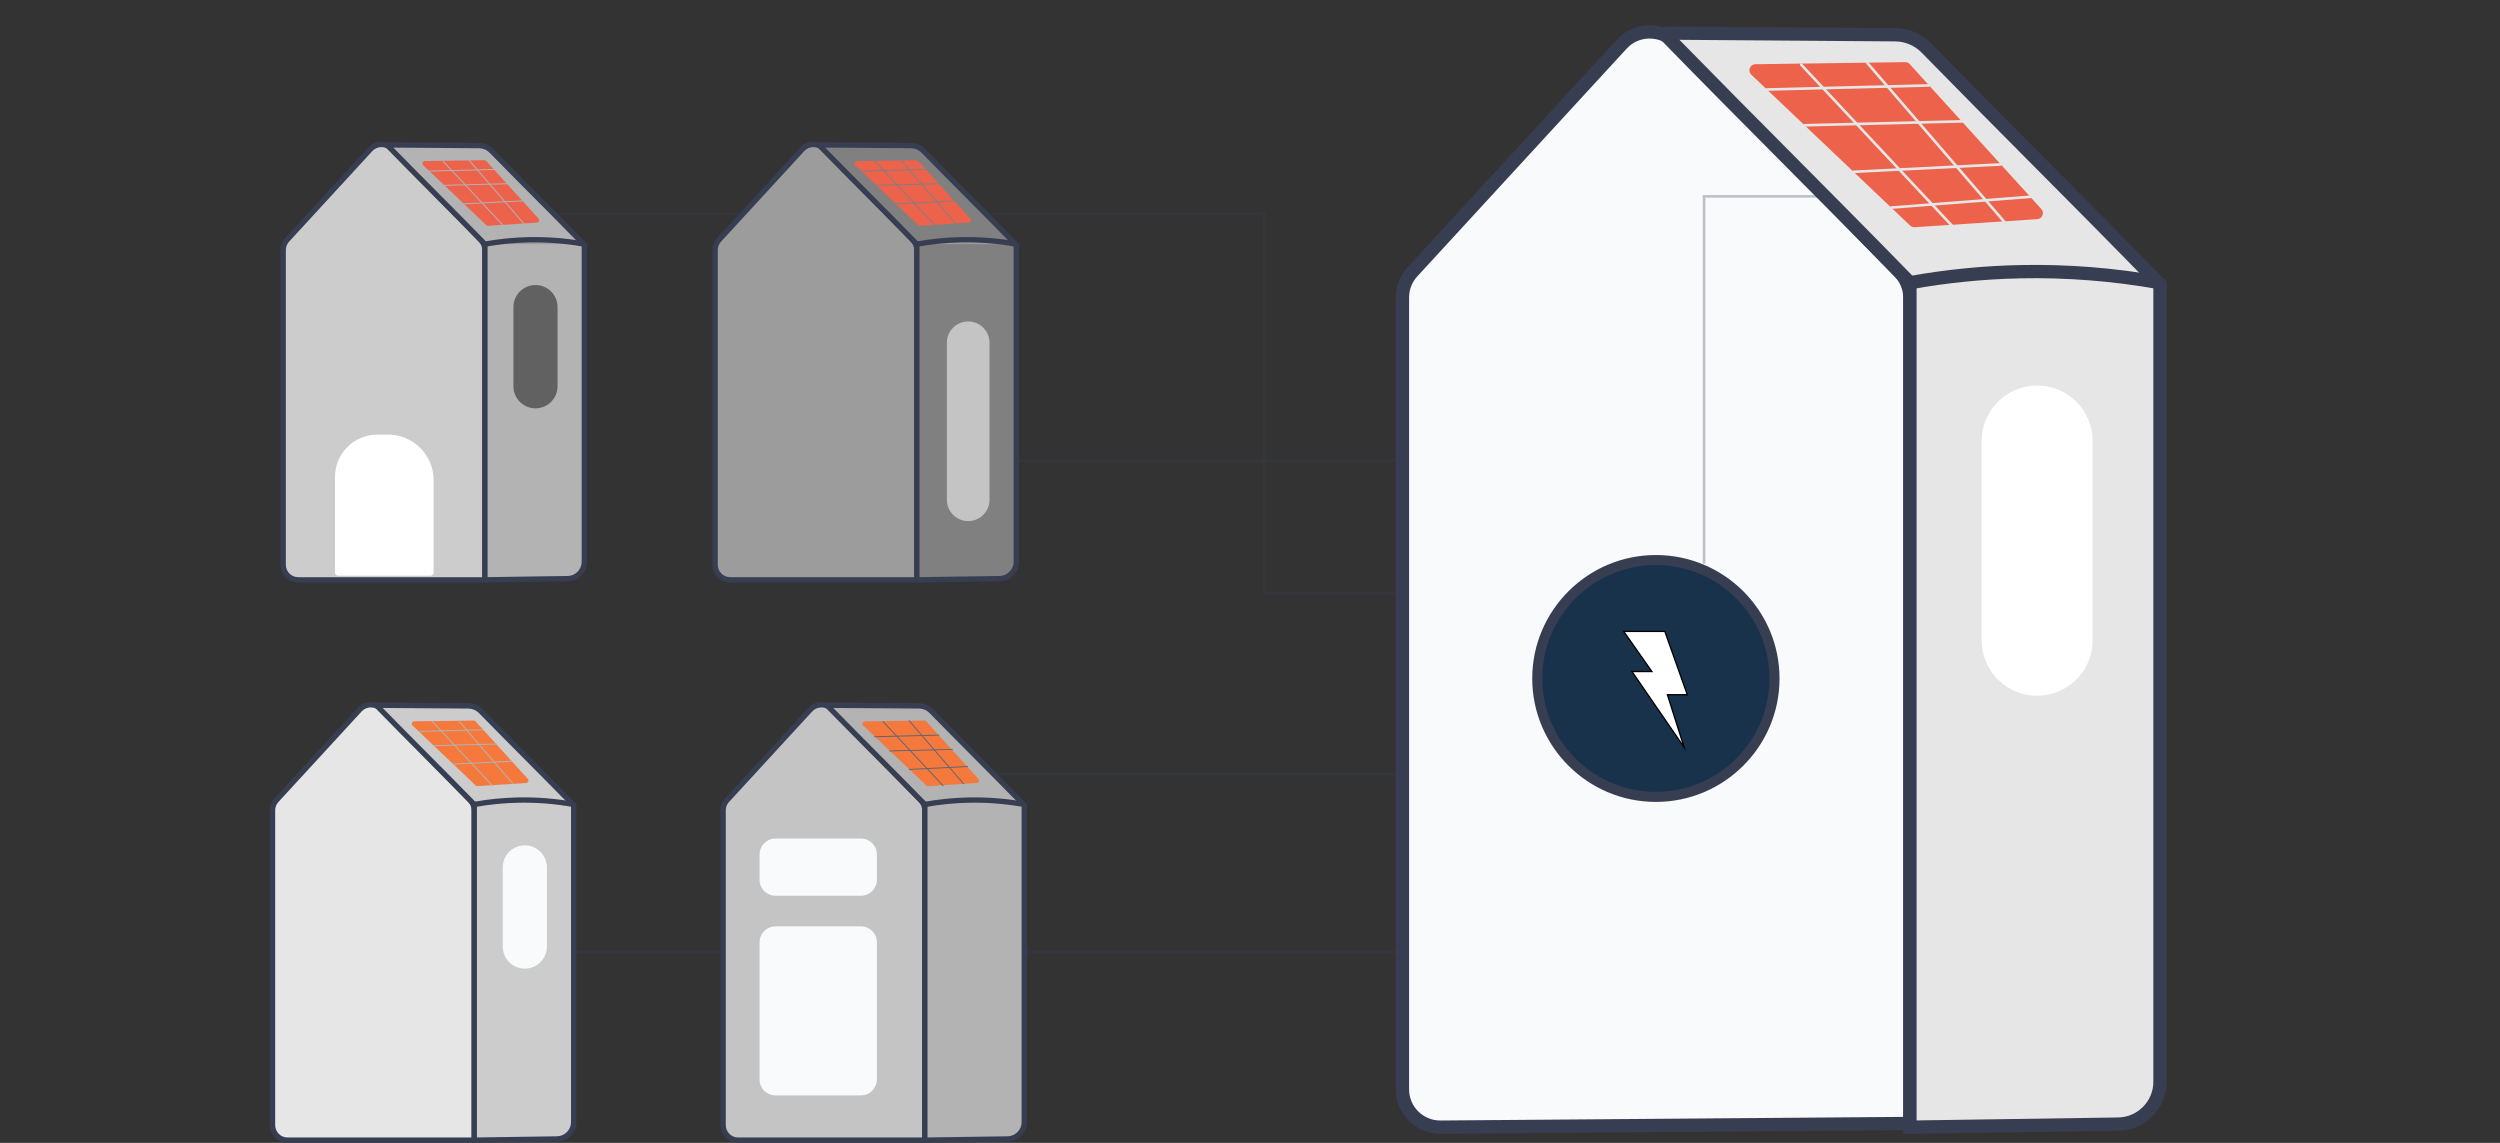 <svg width="315" height="144" viewBox="0 0 315 144" fill="none" xmlns="http://www.w3.org/2000/svg">
<rect x="0" y="0" width="315" height="144" fill="#333333" stroke="none"/>
<g clip-path="url(#clip0_1789_2566)">
<path opacity="0.3" d="M176.704 119.783H72.282V120.118H176.704V119.783Z" fill="#383E51"/>
<path opacity="0.3" d="M198.297 97.349H125.184V97.684H198.297V97.349Z" fill="#383E51"/>
<path opacity="0.3" d="M198.299 74.881H159.131V27.088H66.394V26.752H159.467V74.546H198.299V74.881Z" fill="#383E51"/>
<path d="M34.336 102.098V141.768C34.336 142.813 35.184 143.66 36.231 143.66H59.757V102.13C59.757 101.637 59.564 101.164 59.221 100.812C55.507 96.998 51.792 93.185 48.078 89.373C47.319 88.594 46.06 88.612 45.323 89.413L34.835 100.82C34.514 101.169 34.336 101.625 34.336 102.1V102.098Z" fill="#E6E6E6"/>
<path d="M60.093 143.995H36.231C35.001 143.995 34 142.995 34 141.768V102.098C34 101.54 34.208 101.005 34.588 100.592L45.074 89.185C45.494 88.729 46.066 88.473 46.685 88.464C47.298 88.456 47.885 88.694 48.316 89.138L59.46 100.577C59.866 100.995 60.091 101.546 60.091 102.13V143.995H60.093ZM46.719 89.135C46.719 89.135 46.704 89.135 46.695 89.135C46.262 89.142 45.862 89.32 45.57 89.638L35.082 101.047C34.816 101.335 34.672 101.707 34.672 102.098V141.768C34.672 142.627 35.371 143.324 36.231 143.324H59.421V102.13C59.421 101.722 59.265 101.337 58.979 101.045L47.836 89.606C47.539 89.301 47.144 89.135 46.719 89.135Z" fill="#383E51"/>
<path d="M176.704 37.473V137.265C176.704 139.893 178.837 142.023 181.469 142.023L240.65 141.56V37.554C240.65 36.314 240.166 35.124 239.301 34.237C229.956 24.645 220.612 15.052 211.268 5.462C209.358 3.501 206.192 3.548 204.341 5.562L177.961 34.258C177.154 35.136 176.706 36.284 176.706 37.477L176.704 37.473Z" fill="#F9FAFB"/>
<path d="M181.476 142.861C178.379 142.861 175.864 140.351 175.864 137.265V37.473C175.864 36.068 176.388 34.725 177.341 33.688L203.721 4.994C204.774 3.849 206.212 3.205 207.769 3.183C207.798 3.183 207.826 3.183 207.853 3.183C209.378 3.183 210.803 3.783 211.869 4.878L239.902 33.653C240.925 34.705 241.49 36.09 241.49 37.555V142.392L181.476 142.861ZM207.853 4.858C207.833 4.858 207.814 4.858 207.794 4.858C206.702 4.873 205.696 5.324 204.959 6.128L178.579 34.824C177.912 35.548 177.546 36.49 177.546 37.475V137.265C177.546 139.427 179.308 141.184 181.471 141.184L239.811 140.728V37.554C239.811 36.527 239.417 35.556 238.699 34.82L210.667 6.045C209.919 5.279 208.923 4.858 207.855 4.858H207.853Z" fill="#383E51"/>
<path d="M72.283 141.389V101.454C68.138 97.2 64.659 93.775 60.581 89.603C60.171 89.184 59.611 88.946 59.025 88.942C55.227 88.914 51.429 88.887 47.633 88.858C47.553 88.858 47.512 88.956 47.568 89.013C51.859 93.415 55.449 96.94 59.757 101.362V143.66C63.236 143.609 66.715 143.557 70.194 143.507C71.353 143.49 72.283 142.548 72.283 141.391V141.389Z" fill="#CCCCCC"/>
<path d="M59.421 144V101.499C57.278 99.301 55.279 97.29 53.346 95.345C51.429 93.416 49.447 91.422 47.326 89.247C47.205 89.123 47.171 88.941 47.238 88.783C47.305 88.625 47.453 88.526 47.633 88.525L59.026 88.609C59.697 88.614 60.352 88.892 60.821 89.37C62.754 91.349 64.585 93.188 66.353 94.969C68.315 96.943 70.344 98.984 72.525 101.221L72.621 101.318V141.389C72.621 142.722 71.535 143.822 70.2 143.841L59.423 143.998L59.421 144ZM48.218 89.199C50.183 91.21 52.032 93.071 53.824 94.872C55.788 96.847 57.817 98.89 59.999 101.129L60.095 101.226V143.319L70.19 143.172C71.159 143.158 71.949 142.358 71.949 141.391V101.591C69.807 99.395 67.81 97.386 65.878 95.442C64.108 93.661 62.277 91.82 60.342 89.839C59.997 89.487 59.517 89.283 59.025 89.279L48.221 89.201L48.218 89.199Z" fill="#383E51"/>
<path d="M272.159 136.311V35.853C261.733 25.151 252.982 16.538 242.719 6.042C241.689 4.989 240.28 4.39 238.805 4.379C229.252 4.308 219.7 4.238 210.147 4.169C209.946 4.169 209.843 4.412 209.984 4.556C220.782 15.629 229.81 24.497 240.649 35.622V142.023C249.401 141.894 258.152 141.766 266.904 141.637C269.82 141.594 272.159 139.222 272.159 136.311Z" fill="#E6E6E6"/>
<path d="M239.812 142.873V35.962C234.423 30.433 229.399 25.379 224.536 20.489C219.712 15.636 214.723 10.618 209.385 5.142C209.083 4.833 208.997 4.375 209.168 3.978C209.338 3.582 209.719 3.327 210.156 3.33L238.814 3.54C240.5 3.552 242.143 4.251 243.322 5.455C248.185 10.429 252.786 15.057 257.234 19.533C262.17 24.5 267.277 29.637 272.763 35.268L273.001 35.513V136.311C273.001 139.66 270.272 142.425 266.917 142.476L239.812 142.873ZM211.609 5.017C216.561 10.084 221.215 14.769 225.729 19.307C230.664 24.272 235.768 29.407 241.253 35.037L241.491 35.282V141.173L266.892 140.8C269.334 140.765 271.322 138.751 271.322 136.313V36.194C265.931 30.663 260.906 25.607 256.043 20.715C251.591 16.238 246.989 11.606 242.121 6.627C241.254 5.74 240.045 5.227 238.804 5.217L211.612 5.017H211.609Z" fill="#383E51"/>
<path d="M72.222 101.692C69.937 101.281 67.604 101.097 65.288 101.145C63.459 101.184 61.618 101.367 59.814 101.692L59.694 101.031C61.532 100.701 63.408 100.513 65.273 100.475C67.634 100.426 70.011 100.614 72.339 101.031L72.22 101.692H72.222Z" fill="#383E51"/>
<path d="M272.012 36.447C266.264 35.414 260.397 34.951 254.57 35.072C249.969 35.167 245.335 35.63 240.799 36.447L240.502 34.797C245.125 33.965 249.845 33.494 254.534 33.397C260.471 33.272 266.452 33.744 272.309 34.797L272.012 36.447Z" fill="#383E51"/>
<path d="M66.036 106.515C67.607 106.463 68.907 107.719 68.907 109.287V119.275C68.907 120.771 67.718 121.998 66.219 122.047C64.649 122.099 63.349 120.843 63.349 119.275V109.287C63.349 107.791 64.538 106.564 66.036 106.515Z" fill="#F9FAFB"/>
<path d="M256.447 48.583C260.396 48.452 263.67 51.613 263.67 55.557V80.683C263.67 84.448 260.68 87.534 256.91 87.658C252.961 87.788 249.688 84.627 249.688 80.683V55.557C249.688 51.793 252.677 48.707 256.447 48.583Z" fill="white"/>
<path d="M220.665 9.408C225.977 14.455 231.289 19.503 236.602 24.551C237.959 25.84 239.315 27.128 240.672 28.418C240.719 28.463 240.808 28.535 240.939 28.582C241.036 28.617 241.142 28.632 241.25 28.626L256.691 27.613C257.33 27.571 257.635 26.813 257.207 26.34L240.625 8.08C240.477 7.917 240.267 7.826 240.049 7.83L221.182 8.093C220.498 8.103 220.171 8.936 220.666 9.408H220.665Z" fill="#EC624B"/>
<path d="M222.634 11.444C222.543 11.444 222.468 11.371 222.466 11.279C222.464 11.187 222.536 11.11 222.629 11.108L243.011 10.6C243.011 10.6 243.014 10.6 243.016 10.6C243.106 10.6 243.182 10.672 243.184 10.764C243.185 10.857 243.113 10.934 243.021 10.935L222.639 11.444C222.639 11.444 222.636 11.444 222.634 11.444Z" fill="#E6E6E6"/>
<path d="M227.382 15.953C227.291 15.953 227.216 15.881 227.214 15.789C227.212 15.696 227.284 15.619 227.377 15.617L247.297 15.121C247.297 15.121 247.3 15.121 247.302 15.121C247.392 15.121 247.468 15.193 247.47 15.285C247.471 15.378 247.399 15.455 247.307 15.457L227.387 15.953C227.387 15.953 227.384 15.953 227.382 15.953Z" fill="#E6E6E6"/>
<path d="M233.553 21.814C233.464 21.814 233.39 21.743 233.385 21.654C233.38 21.562 233.452 21.483 233.545 21.478L252.062 20.553C252.153 20.548 252.233 20.62 252.238 20.712C252.243 20.804 252.171 20.883 252.079 20.888L233.561 21.814C233.561 21.814 233.556 21.814 233.553 21.814Z" fill="#E6E6E6"/>
<path d="M238.302 26.323C238.215 26.323 238.141 26.256 238.134 26.169C238.128 26.077 238.196 25.996 238.289 25.989L255.869 24.624C255.96 24.618 256.042 24.686 256.049 24.779C256.055 24.871 255.986 24.951 255.894 24.958L238.314 26.323C238.314 26.323 238.306 26.323 238.301 26.323H238.302Z" fill="#E6E6E6"/>
<path d="M246.01 28.676C245.964 28.676 245.921 28.657 245.887 28.622L226.836 8.274C226.772 8.207 226.775 8.1 226.844 8.038C226.911 7.974 227.019 7.977 227.081 8.046L246.132 28.394C246.196 28.461 246.193 28.569 246.124 28.631C246.092 28.661 246.05 28.676 246.01 28.676Z" fill="#E6E6E6"/>
<path d="M252.484 28.052C252.437 28.052 252.39 28.032 252.357 27.993L235.171 8.061C235.111 7.991 235.119 7.885 235.19 7.825C235.26 7.764 235.366 7.773 235.427 7.843L252.612 27.775C252.672 27.846 252.664 27.951 252.593 28.012C252.561 28.039 252.523 28.052 252.484 28.052Z" fill="#E6E6E6"/>
<path d="M51.984 91.414L59.937 98.971C59.999 99.029 60.082 99.059 60.166 99.053L66.305 98.65C66.559 98.633 66.681 98.332 66.51 98.144L59.919 90.886C59.86 90.822 59.776 90.785 59.69 90.787L52.19 90.893C51.918 90.896 51.789 91.228 51.985 91.416L51.984 91.414Z" fill="#F5783C"/>
<path d="M52.766 92.219C52.732 92.219 52.704 92.192 52.702 92.157C52.702 92.122 52.729 92.093 52.764 92.093L60.867 91.89C60.901 91.89 60.929 91.917 60.931 91.952C60.931 91.988 60.904 92.016 60.869 92.016L52.766 92.219Z" fill="#B3B3B3"/>
<path d="M54.653 94.012C54.619 94.012 54.59 93.985 54.589 93.95C54.589 93.914 54.616 93.886 54.651 93.886L62.569 93.688C62.603 93.688 62.631 93.715 62.633 93.75C62.633 93.785 62.606 93.814 62.571 93.814L54.653 94.012Z" fill="#B3B3B3"/>
<path d="M57.107 96.343C57.073 96.343 57.046 96.316 57.043 96.282C57.043 96.247 57.068 96.219 57.103 96.217L64.466 95.85C64.499 95.85 64.529 95.875 64.531 95.91C64.531 95.945 64.506 95.974 64.471 95.975L57.108 96.343H57.105H57.107Z" fill="#B3B3B3"/>
<path d="M62.058 99.069C62.041 99.069 62.024 99.063 62.013 99.049L54.441 90.96C54.417 90.934 54.419 90.894 54.444 90.871C54.469 90.847 54.509 90.849 54.533 90.874L62.105 98.964C62.129 98.989 62.127 99.029 62.102 99.053C62.09 99.064 62.075 99.069 62.058 99.069Z" fill="#B3B3B3"/>
<path d="M64.632 98.821C64.613 98.821 64.597 98.814 64.585 98.799L57.753 90.876C57.731 90.849 57.733 90.81 57.76 90.787C57.787 90.765 57.826 90.767 57.849 90.794L64.68 98.717C64.702 98.744 64.701 98.783 64.674 98.806C64.662 98.816 64.647 98.821 64.632 98.821Z" fill="#B3B3B3"/>
<path d="M91.11 102.098V141.768C91.11 142.813 91.959 143.66 93.005 143.66H116.531V102.13C116.531 101.637 116.338 101.164 115.996 100.812C112.282 96.998 108.566 93.185 104.852 89.373C104.093 88.594 102.835 88.612 102.097 89.413L91.611 100.82C91.29 101.169 91.112 101.625 91.112 102.1L91.11 102.098Z" fill="#C4C4C5"/>
<path d="M116.867 143.995H93.005C91.775 143.995 90.774 142.995 90.774 141.768V102.098C90.774 101.54 90.983 101.005 91.362 100.592L101.849 89.185C102.269 88.729 102.84 88.473 103.46 88.464C104.078 88.456 104.659 88.694 105.091 89.138L116.234 100.577C116.641 100.995 116.866 101.546 116.866 102.13V143.995H116.867ZM103.493 89.135C103.493 89.135 103.478 89.135 103.47 89.135C103.036 89.142 102.637 89.32 102.344 89.638L91.858 101.045C91.592 101.333 91.448 101.706 91.448 102.096V141.766C91.448 142.625 92.147 143.322 93.007 143.322H116.197V102.128C116.197 101.721 116.041 101.335 115.755 101.043L104.612 89.605C104.315 89.299 103.92 89.133 103.495 89.133L103.493 89.135Z" fill="#383E51"/>
<path d="M129.058 141.389V101.454C124.912 97.2 121.433 93.775 117.355 89.603C116.945 89.184 116.386 88.946 115.799 88.942C112.002 88.914 108.204 88.887 104.408 88.858C104.327 88.858 104.287 88.956 104.342 89.013C108.634 93.415 112.223 96.94 116.532 101.362V143.66C120.011 143.609 123.489 143.557 126.968 143.507C128.127 143.49 129.058 142.548 129.058 141.391V141.389Z" fill="#B3B3B3"/>
<path d="M116.196 144V101.499C114.052 99.301 112.053 97.29 110.12 95.345C108.204 93.416 106.221 91.422 104.1 89.247C103.979 89.123 103.945 88.941 104.013 88.783C104.08 88.625 104.241 88.526 104.407 88.525L115.801 88.609C116.471 88.614 117.126 88.892 117.595 89.37C119.528 91.349 121.359 93.188 123.128 94.969C125.09 96.943 127.119 98.984 129.299 101.221L129.395 101.318V141.389C129.395 142.722 128.31 143.822 126.974 143.841L116.197 143.998L116.196 144ZM104.992 89.199C106.957 91.21 108.807 93.071 110.599 94.872C112.562 96.847 114.592 98.89 116.774 101.129L116.869 101.226V143.319L126.964 143.172C127.934 143.158 128.723 142.358 128.723 141.391V101.591C126.581 99.395 124.584 97.386 122.653 95.442C120.882 93.661 119.051 91.82 117.116 89.839C116.772 89.487 116.291 89.283 115.799 89.279L104.995 89.201L104.992 89.199Z" fill="#383E51"/>
<path d="M128.997 101.692C126.713 101.281 124.38 101.097 122.063 101.145C120.234 101.184 118.393 101.367 116.589 101.692L116.47 101.031C118.307 100.701 120.184 100.513 122.048 100.475C124.41 100.426 126.787 100.614 129.115 101.031L128.995 101.692H128.997Z" fill="#383E51"/>
<path d="M108.758 91.414L116.712 98.971C116.774 99.029 116.856 99.059 116.94 99.053L123.079 98.65C123.333 98.633 123.456 98.332 123.284 98.144L116.693 90.886C116.634 90.822 116.55 90.785 116.465 90.787L108.965 90.893C108.693 90.896 108.563 91.228 108.76 91.416L108.758 91.414Z" fill="#F5793C"/>
<path d="M110.212 92.89C110.179 92.89 110.15 92.863 110.148 92.828C110.148 92.793 110.175 92.764 110.211 92.764L118.314 92.561C118.347 92.561 118.376 92.588 118.377 92.623C118.377 92.658 118.351 92.687 118.315 92.687L110.212 92.89Z" fill="#606574"/>
<path d="M112.099 94.682C112.065 94.682 112.037 94.656 112.035 94.62C112.035 94.585 112.062 94.557 112.097 94.557L120.016 94.359C120.049 94.359 120.078 94.386 120.079 94.421C120.079 94.456 120.052 94.484 120.017 94.484L112.099 94.682Z" fill="#606574"/>
<path d="M114.553 97.013C114.519 97.013 114.493 96.987 114.489 96.953C114.489 96.918 114.514 96.889 114.55 96.888L121.912 96.52C121.946 96.52 121.976 96.546 121.977 96.581C121.977 96.616 121.952 96.644 121.917 96.646L114.555 97.013H114.551H114.553Z" fill="#606574"/>
<path d="M118.833 99.069C118.817 99.069 118.8 99.063 118.788 99.049L111.216 90.96C111.192 90.934 111.194 90.894 111.219 90.871C111.244 90.847 111.285 90.849 111.308 90.874L118.88 98.964C118.904 98.989 118.902 99.029 118.877 99.053C118.865 99.064 118.85 99.069 118.833 99.069Z" fill="#606574"/>
<path d="M121.406 98.821C121.388 98.821 121.371 98.814 121.359 98.799L114.528 90.876C114.506 90.849 114.508 90.81 114.534 90.787C114.561 90.765 114.6 90.767 114.623 90.794L121.455 98.717C121.477 98.744 121.475 98.783 121.448 98.806C121.436 98.816 121.421 98.821 121.406 98.821Z" fill="#606574"/>
<path d="M35.68 31.498V71.168C35.68 72.213 36.528 73.06 37.574 73.06H61.101V31.53C61.101 31.037 60.907 30.564 60.565 30.212C56.851 26.399 53.135 22.585 49.422 18.773C48.662 17.994 47.404 18.012 46.667 18.814L36.179 30.22C35.858 30.569 35.68 31.025 35.68 31.5V31.498Z" fill="#CCCCCC"/>
<path d="M61.437 73.395H37.574C36.345 73.395 35.344 72.396 35.344 71.168V31.498C35.344 30.94 35.552 30.405 35.932 29.992L46.418 18.586C46.838 18.13 47.409 17.873 48.029 17.865C48.644 17.856 49.228 18.094 49.66 18.539L60.803 29.977C61.21 30.395 61.435 30.947 61.435 31.53V73.395H61.437ZM48.063 18.535C48.063 18.535 48.047 18.535 48.039 18.535C47.606 18.542 47.206 18.72 46.914 19.038L36.425 30.447C36.16 30.735 36.016 31.109 36.016 31.498V71.168C36.016 72.027 36.714 72.725 37.574 72.725H60.765V31.53C60.765 31.123 60.608 30.737 60.323 30.445L49.18 19.007C48.882 18.703 48.488 18.535 48.063 18.535Z" fill="#383E51"/>
<path d="M73.627 70.789V30.854C69.481 26.6 66.003 23.176 61.924 19.003C61.514 18.584 60.955 18.346 60.369 18.343C56.571 18.314 52.773 18.287 48.977 18.259C48.896 18.259 48.856 18.356 48.911 18.413C53.203 22.815 56.793 26.34 61.101 30.762V73.06C64.58 73.01 68.059 72.958 71.537 72.907C72.696 72.891 73.627 71.948 73.627 70.791V70.789Z" fill="#B3B3B3"/>
<path d="M60.765 73.4V30.898C58.622 28.699 56.624 26.691 54.691 24.745C52.775 22.817 50.792 20.823 48.669 18.646C48.548 18.522 48.515 18.339 48.582 18.182C48.649 18.024 48.802 17.923 48.973 17.923H48.977L60.369 18.007C61.041 18.012 61.694 18.291 62.163 18.77C64.098 20.749 65.927 22.59 67.697 24.371C69.659 26.345 71.687 28.384 73.867 30.621L73.963 30.718V70.789C73.963 72.123 72.877 73.223 71.542 73.241L60.765 73.399V73.4ZM49.561 18.599C51.526 20.611 53.376 22.471 55.168 24.274C57.132 26.248 59.161 28.29 61.341 30.529L61.437 30.626V72.719L71.532 72.572C72.501 72.558 73.291 71.759 73.291 70.791V30.99C71.149 28.793 69.154 26.786 67.222 24.843C65.451 23.061 63.621 21.219 61.684 19.238C61.34 18.886 60.859 18.681 60.367 18.678L49.563 18.599H49.561Z" fill="#383E51"/>
<path d="M61.101 30.762C62.686 30.477 64.546 30.254 66.627 30.21C69.333 30.153 71.701 30.417 73.626 30.762" fill="#9A9B9B"/>
<path d="M73.566 31.092C71.281 30.681 68.948 30.499 66.632 30.546C64.802 30.584 62.961 30.767 61.157 31.092L61.038 30.432C62.876 30.101 64.752 29.913 66.617 29.875C68.978 29.825 71.355 30.012 73.683 30.432L73.564 31.092H73.566Z" fill="#383E51"/>
<path d="M67.38 35.915C68.951 35.863 70.251 37.119 70.251 38.687V48.675C70.251 50.171 69.061 51.399 67.563 51.447C65.993 51.499 64.692 50.243 64.692 48.675V38.687C64.692 37.191 65.882 35.964 67.38 35.915Z" fill="#616161"/>
<path d="M53.327 20.814L61.281 28.371C61.343 28.429 61.425 28.46 61.509 28.453L67.649 28.05C67.902 28.034 68.025 27.732 67.854 27.544L61.262 20.286C61.204 20.222 61.12 20.186 61.034 20.187L53.534 20.293C53.262 20.296 53.133 20.628 53.329 20.816L53.327 20.814Z" fill="#EC624A"/>
<path d="M54.11 21.619C54.076 21.619 54.048 21.593 54.046 21.557C54.046 21.522 54.073 21.494 54.108 21.494L62.211 21.291C62.245 21.291 62.273 21.317 62.275 21.353C62.275 21.388 62.248 21.416 62.213 21.416L54.11 21.619Z" fill="#B3B3B3"/>
<path d="M55.996 23.412C55.963 23.412 55.934 23.385 55.933 23.35C55.933 23.315 55.959 23.286 55.995 23.286L63.913 23.088C63.947 23.088 63.975 23.115 63.977 23.15C63.977 23.186 63.95 23.214 63.915 23.214L55.996 23.412Z" fill="#B3B3B3"/>
<path d="M58.45 25.743C58.417 25.743 58.39 25.716 58.387 25.683C58.387 25.647 58.412 25.619 58.447 25.617L65.809 25.25C65.843 25.247 65.873 25.275 65.875 25.31C65.875 25.346 65.85 25.374 65.814 25.376L58.452 25.743C58.452 25.743 58.451 25.743 58.449 25.743H58.45Z" fill="#B3B3B3"/>
<path d="M63.402 28.47C63.385 28.47 63.368 28.463 63.356 28.45L55.784 20.36C55.761 20.335 55.762 20.294 55.788 20.271C55.813 20.247 55.853 20.249 55.877 20.274L63.449 28.364C63.472 28.389 63.471 28.429 63.445 28.453C63.434 28.465 63.419 28.47 63.402 28.47Z" fill="#B3B3B3"/>
<path d="M65.976 28.221C65.957 28.221 65.94 28.215 65.928 28.2L59.097 20.276C59.075 20.249 59.077 20.211 59.104 20.187C59.131 20.164 59.169 20.167 59.193 20.194L66.024 28.117C66.046 28.144 66.044 28.183 66.018 28.206C66.006 28.216 65.991 28.221 65.976 28.221Z" fill="#B3B3B3"/>
<path d="M90.103 31.498V71.168C90.103 72.213 90.951 73.06 91.997 73.06H115.524V31.53C115.524 31.037 115.33 30.564 114.988 30.212C111.274 26.399 107.558 22.585 103.844 18.773C103.085 17.994 101.827 18.012 101.09 18.814L90.603 30.22C90.282 30.569 90.104 31.025 90.104 31.5L90.103 31.498Z" fill="#9B9C9B"/>
<path d="M115.859 73.395H91.997C90.768 73.395 89.767 72.396 89.767 71.168V31.498C89.767 30.94 89.975 30.405 90.355 29.992L100.841 18.586C101.261 18.13 101.832 17.873 102.452 17.865C103.068 17.856 103.651 18.094 104.083 18.539L115.226 29.977C115.633 30.395 115.858 30.947 115.858 31.53V73.395H115.859ZM102.485 18.535C102.485 18.535 102.47 18.535 102.462 18.535C102.029 18.542 101.629 18.72 101.337 19.038L90.85 30.445C90.585 30.733 90.44 31.108 90.44 31.497V71.167C90.44 72.025 91.139 72.723 91.999 72.723H115.189V31.53C115.189 31.123 115.033 30.737 114.748 30.445L103.604 19.007C103.307 18.703 102.912 18.535 102.487 18.535H102.485Z" fill="#383E51"/>
<path d="M128.05 70.789V30.854C123.904 26.6 120.425 23.176 116.347 19.003C115.937 18.584 115.378 18.346 114.792 18.343C110.994 18.314 107.196 18.287 103.4 18.259C103.319 18.259 103.279 18.356 103.334 18.413C107.626 22.815 111.215 26.34 115.524 30.762V73.06C119.003 73.01 122.481 72.958 125.96 72.907C127.119 72.891 128.05 71.948 128.05 70.791V70.789Z" fill="#808080"/>
<path d="M115.188 73.4V30.898C113.045 28.699 111.047 26.691 109.114 24.745C107.197 22.817 105.215 20.823 103.092 18.646C102.971 18.522 102.938 18.339 103.005 18.182C103.072 18.024 103.225 17.923 103.396 17.923H103.4L114.791 18.007C115.463 18.012 116.117 18.291 116.585 18.77C118.52 20.749 120.35 22.59 122.12 24.371C124.082 26.345 126.109 28.384 128.29 30.621L128.385 30.718V70.789C128.385 72.123 127.3 73.223 125.965 73.241L115.188 73.399V73.4ZM103.984 18.599C105.949 20.611 107.799 22.471 109.591 24.274C111.555 26.248 113.584 28.29 115.764 30.529L115.86 30.626V72.719L125.955 72.572C126.924 72.558 127.714 71.759 127.714 70.791V30.99C125.572 28.793 123.576 26.786 121.645 24.843C119.874 23.061 118.043 21.219 116.107 19.238C115.762 18.886 115.282 18.681 114.79 18.678L103.986 18.599H103.984Z" fill="#383E51"/>
<path d="M115.524 30.762C117.11 30.477 118.97 30.254 121.051 30.21C123.757 30.153 126.125 30.417 128.05 30.762" fill="#9B9C9B"/>
<path d="M127.989 31.092C125.705 30.681 123.372 30.499 121.055 30.546C119.226 30.584 117.385 30.767 115.581 31.092L115.462 30.432C117.3 30.101 119.176 29.913 121.04 29.875C123.402 29.825 125.779 30.012 128.107 30.432L127.988 31.092H127.989Z" fill="#383E51"/>
<path d="M107.75 20.814L115.704 28.371C115.766 28.429 115.848 28.46 115.932 28.453L122.072 28.05C122.325 28.034 122.448 27.732 122.277 27.544L115.685 20.286C115.626 20.222 115.542 20.186 115.457 20.187L107.957 20.293C107.685 20.296 107.555 20.628 107.752 20.816L107.75 20.814Z" fill="#EC624A"/>
<path d="M108.533 21.619C108.499 21.619 108.47 21.593 108.469 21.557C108.469 21.522 108.496 21.494 108.531 21.494L116.634 21.291C116.668 21.291 116.696 21.317 116.698 21.353C116.698 21.388 116.671 21.416 116.636 21.416L108.533 21.619Z" fill="#808080"/>
<path d="M110.419 23.412C110.386 23.412 110.357 23.385 110.355 23.35C110.355 23.315 110.382 23.286 110.418 23.286L118.336 23.088C118.369 23.088 118.398 23.115 118.4 23.15C118.4 23.186 118.373 23.214 118.338 23.214L110.419 23.412Z" fill="#808080"/>
<path d="M112.873 25.743C112.84 25.743 112.813 25.716 112.81 25.683C112.81 25.647 112.835 25.619 112.87 25.617L120.232 25.25C120.264 25.247 120.296 25.275 120.298 25.31C120.298 25.346 120.273 25.374 120.237 25.376L112.875 25.743C112.875 25.743 112.873 25.743 112.872 25.743H112.873Z" fill="#808080"/>
<path d="M117.825 28.47C117.808 28.47 117.791 28.463 117.779 28.45L110.207 20.36C110.184 20.335 110.185 20.294 110.21 20.271C110.236 20.247 110.276 20.249 110.299 20.274L117.872 28.364C117.895 28.389 117.893 28.429 117.868 28.453C117.857 28.465 117.841 28.47 117.825 28.47Z" fill="#808080"/>
<path d="M120.398 28.221C120.38 28.221 120.363 28.215 120.351 28.2L113.52 20.276C113.498 20.249 113.5 20.211 113.527 20.187C113.554 20.164 113.592 20.167 113.616 20.194L120.447 28.117C120.469 28.144 120.467 28.183 120.44 28.206C120.429 28.216 120.414 28.221 120.398 28.221Z" fill="#808080"/>
<path d="M47.555 54.758H48.886C52.059 54.758 54.635 57.33 54.635 60.498V72.136C54.635 72.356 54.457 72.533 54.237 72.533H42.605C42.385 72.533 42.207 72.356 42.207 72.136V60.099C42.207 57.151 44.604 54.758 47.557 54.758H47.555Z" fill="white"/>
<path d="M124.68 43.187C124.68 41.705 123.477 40.503 121.992 40.503C120.508 40.503 119.305 41.705 119.305 43.187V62.975C119.305 64.456 120.508 65.658 121.992 65.658C123.477 65.658 124.68 64.456 124.68 62.975V43.187Z" fill="#C5C4C5"/>
<path d="M108.471 105.653H97.721C96.608 105.653 95.705 106.554 95.705 107.665V110.852C95.705 111.963 96.608 112.864 97.721 112.864H108.471C109.584 112.864 110.487 111.963 110.487 110.852V107.665C110.487 106.554 109.584 105.653 108.471 105.653Z" fill="#F9FAFB"/>
<path d="M108.471 116.721H97.721C96.608 116.721 95.705 117.622 95.705 118.733V136.006C95.705 137.117 96.608 138.018 97.721 138.018H108.471C109.584 138.018 110.487 137.117 110.487 136.006V118.733C110.487 117.622 109.584 116.721 108.471 116.721Z" fill="#F9FAFB"/>
<path d="M208.641 100.411C216.897 100.411 223.589 93.73 223.589 85.488C223.589 77.246 216.897 70.564 208.641 70.564C200.386 70.564 193.693 77.246 193.693 85.488C193.693 93.73 200.386 100.411 208.641 100.411Z" fill="#19324B"/>
<path d="M208.641 100.874C200.143 100.874 193.229 93.971 193.229 85.488C193.229 77.004 200.143 70.102 208.641 70.102C217.139 70.102 224.052 77.004 224.052 85.488C224.052 93.971 217.139 100.874 208.641 100.874ZM208.641 71.027C200.654 71.027 194.157 77.514 194.157 85.488C194.157 93.462 200.654 99.948 208.641 99.948C216.628 99.948 223.125 93.462 223.125 85.488C223.125 77.514 216.628 71.027 208.641 71.027Z" fill="#383E51"/>
<path d="M208.641 101.041C200.051 101.041 193.062 94.064 193.062 85.488C193.062 76.912 200.051 69.934 208.641 69.934C217.231 69.934 224.22 76.912 224.22 85.488C224.22 94.064 217.231 101.041 208.641 101.041ZM208.641 70.269C200.236 70.269 193.397 77.096 193.397 85.488C193.397 93.879 200.236 100.706 208.641 100.706C217.046 100.706 223.885 93.879 223.885 85.488C223.885 77.096 217.046 70.269 208.641 70.269ZM208.641 100.116C200.561 100.116 193.989 93.554 193.989 85.488C193.989 77.422 200.561 70.86 208.641 70.86C216.72 70.86 223.293 77.422 223.293 85.488C223.293 93.554 216.72 100.116 208.641 100.116ZM208.641 71.195C200.746 71.195 194.325 77.606 194.325 85.488C194.325 93.369 200.746 99.78 208.641 99.78C216.536 99.78 222.957 93.369 222.957 85.488C222.957 77.606 216.536 71.195 208.641 71.195Z" fill="#383E51"/>
<path d="M209.771 79.553L204.586 79.556L208.137 84.612H205.629L212.207 94.178L210.097 87.537H212.605L209.771 79.553Z" fill="white"/>
<path d="M212.457 94.691L205.468 84.528H207.974L204.423 79.472L209.83 79.469L212.724 87.621H210.211L212.457 94.691ZM205.787 84.696L211.953 93.665L209.979 87.455H212.484L209.709 79.638H204.744L208.295 84.698H205.785L205.787 84.696Z" fill="black"/>
<path opacity="0.3" d="M175.914 57.878H128.05V58.214H175.914V57.878Z" fill="#383E51"/>
<path opacity="0.3" d="M214.882 71.027H214.546V24.572H230.503V24.908H214.882V71.027Z" fill="#383E51"/>
</g>
<defs>
<clipPath id="clip0_1789_2566">
<rect width="239" height="144" fill="white" transform="translate(34)"/>
</clipPath>
</defs>
</svg>
